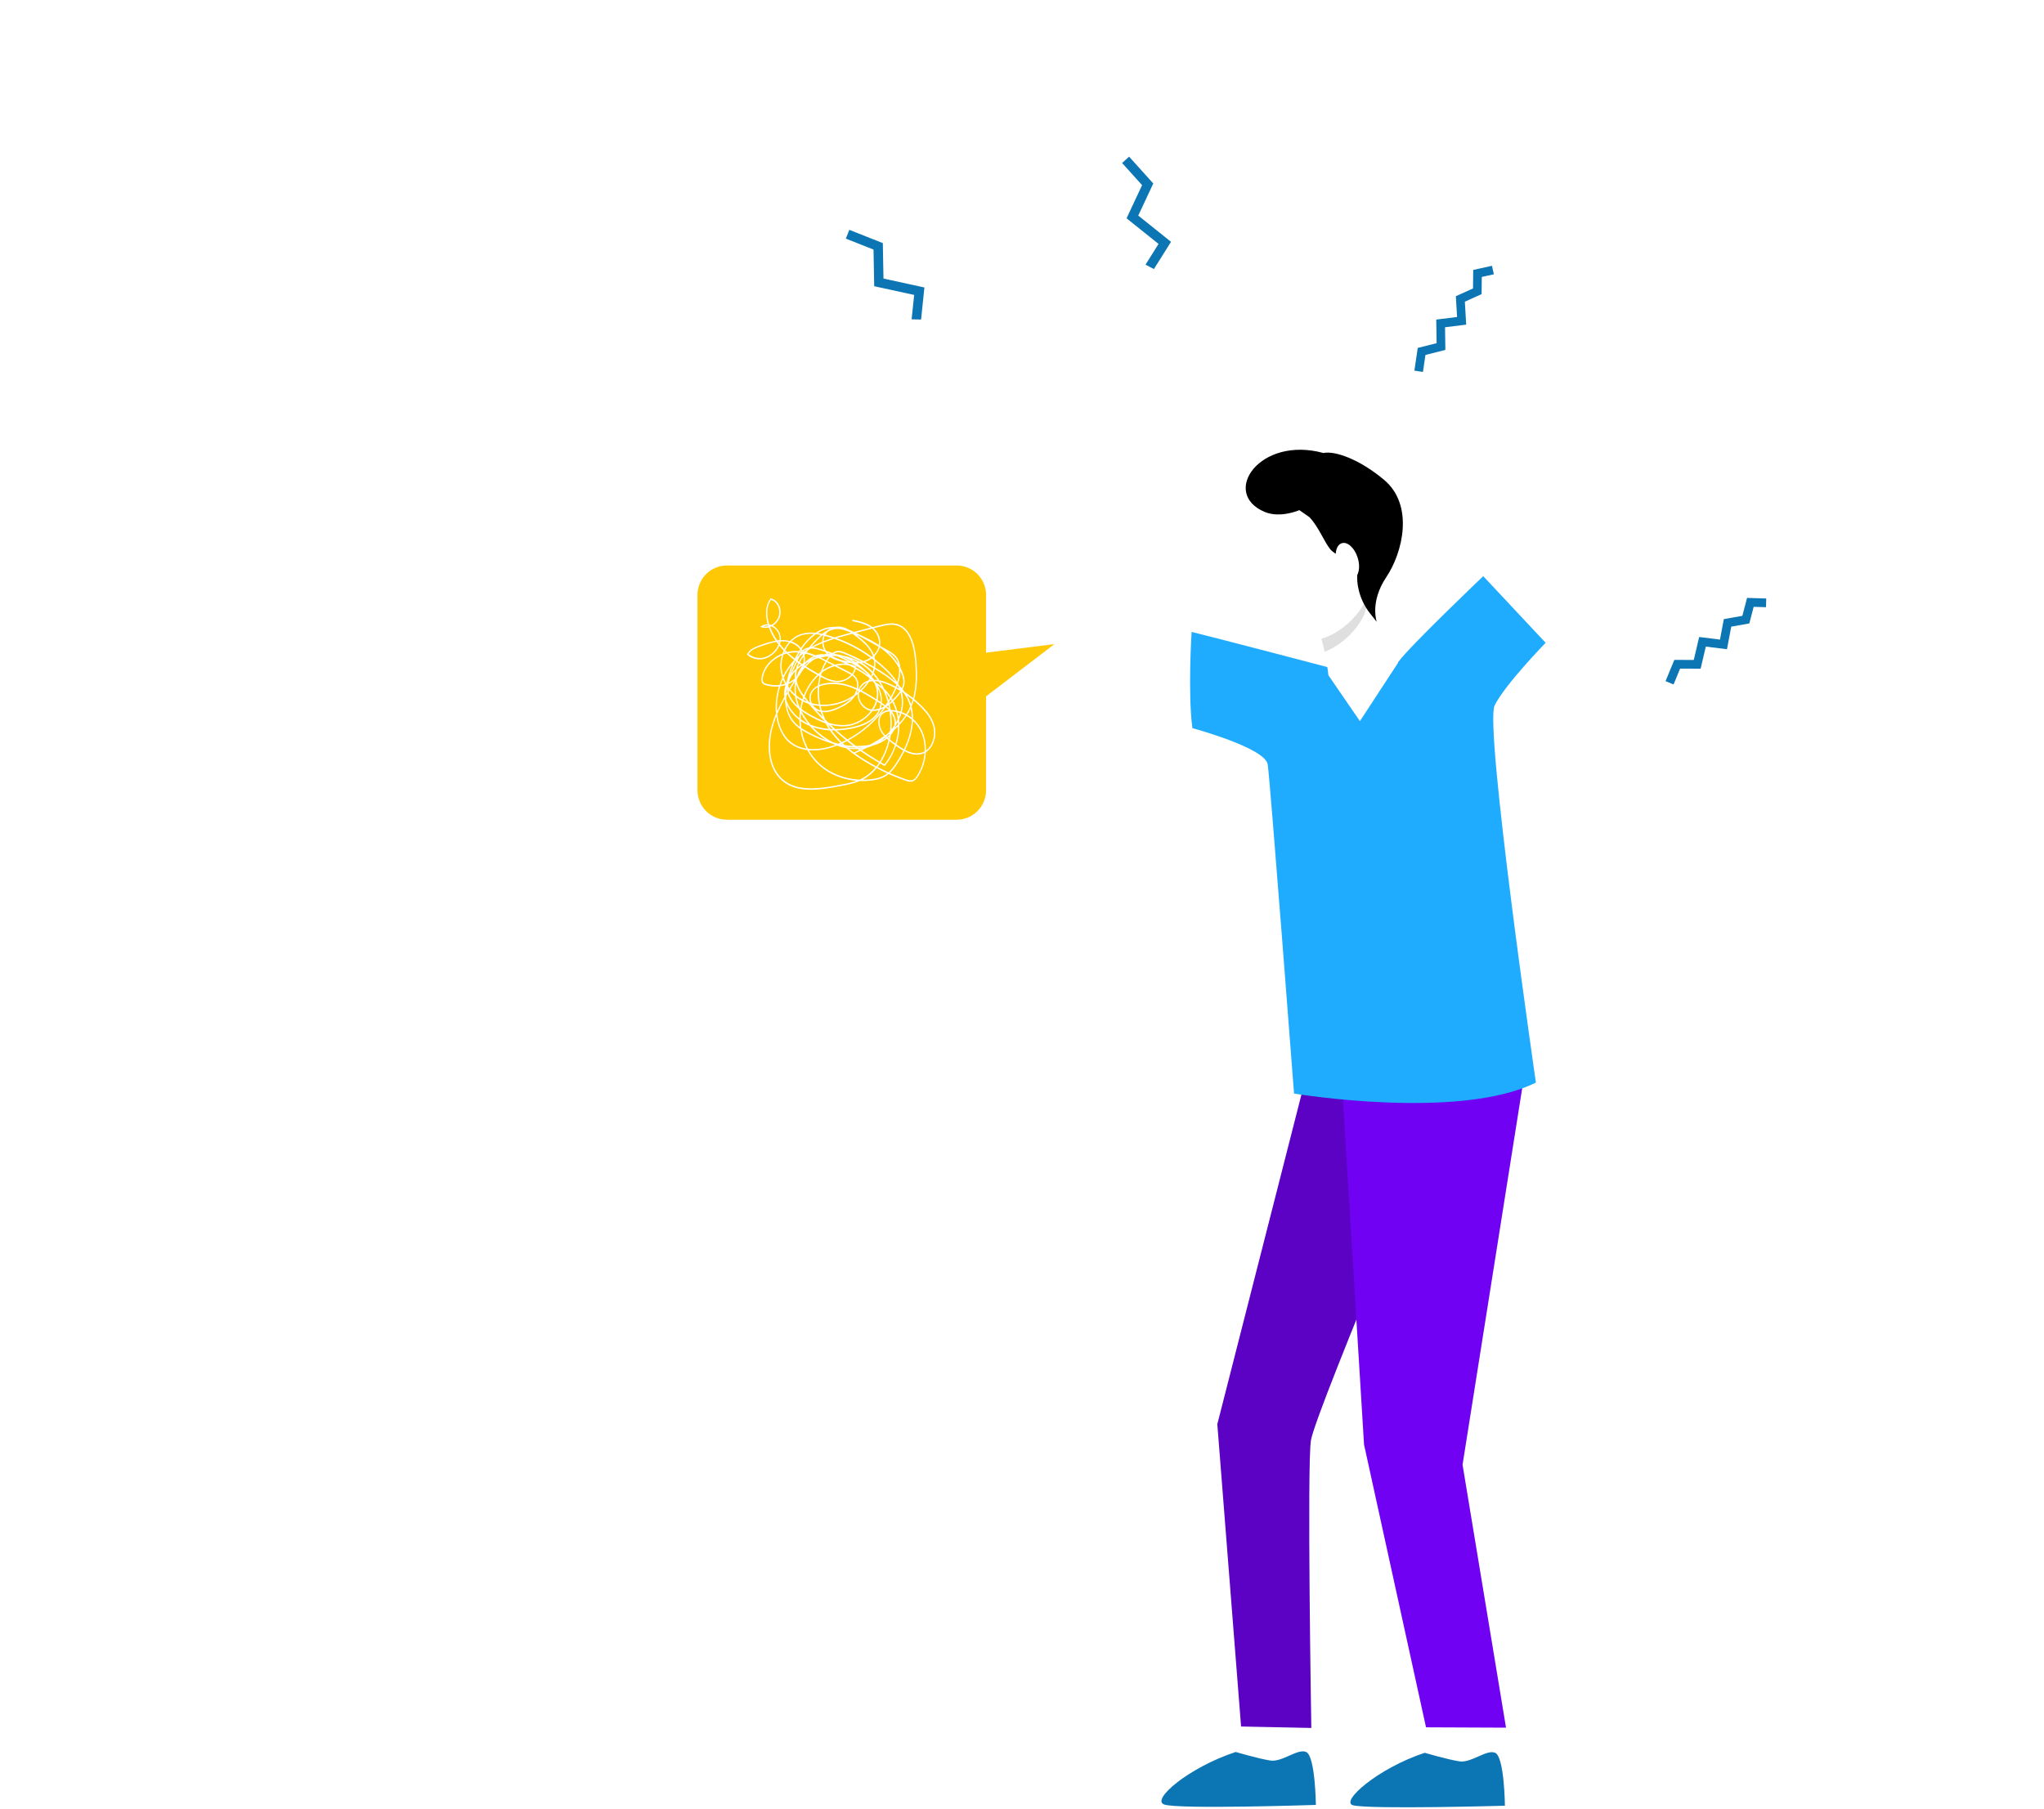 <?xml version="1.0" encoding="UTF-8"?> <svg xmlns="http://www.w3.org/2000/svg" width="287" height="254" viewBox="0 0 287 254" fill="none"> <g clip-path="url(#clip0_1708_2866)" filter="url(#filter0_ddddd_1708_2866)"> <path d="M171.344 60.418H139.039C137.948 60.421 136.903 60.86 136.133 61.639C135.363 62.417 134.932 63.471 134.934 64.569V91.968C134.933 92.512 135.038 93.051 135.244 93.554C135.451 94.057 135.753 94.514 136.135 94.9C136.517 95.285 136.97 95.591 137.469 95.8C137.968 96.01 138.504 96.118 139.044 96.119H171.35C172.441 96.116 173.487 95.677 174.257 94.898C175.027 94.12 175.458 93.066 175.456 91.968V64.569C175.457 64.025 175.351 63.486 175.145 62.982C174.939 62.479 174.636 62.022 174.255 61.636C173.873 61.251 173.419 60.945 172.92 60.736C172.42 60.527 171.885 60.419 171.344 60.418Z" fill="#FFC804"></path> <path d="M173.134 72.949L185.056 71.456L173.134 80.562V72.949Z" fill="#FFC804"></path> <path d="M144.771 68.559C144.78 68.595 144.792 68.629 144.802 68.665C144.489 68.655 144.181 68.741 143.918 68.912L143.742 69.024L143.921 69.09C144.253 69.208 144.613 69.216 144.95 69.113C145.189 69.772 145.509 70.398 145.902 70.977C145.113 71.142 144.339 71.372 143.587 71.664C142.948 71.893 142.241 72.192 141.915 72.854L141.88 72.928L141.935 72.976C142.423 73.39 143.043 73.615 143.681 73.609C144.828 73.609 145.965 72.757 146.425 71.68C146.617 71.915 146.823 72.14 147.035 72.358C146.974 72.5 146.918 72.634 146.867 72.776C145.456 73.344 144.187 74.545 143.926 76.183C143.873 76.416 143.896 76.66 143.992 76.879C144.115 77.093 144.342 77.18 144.569 77.242C145.154 77.407 145.764 77.463 146.369 77.409C145.972 78.645 145.832 79.95 145.957 81.242C145.645 81.972 145.394 82.726 145.206 83.497C144.696 85.649 144.769 88.579 146.506 90.351C148.571 92.46 151.801 92.033 155.21 91.363L155.289 91.347C156.1 91.188 156.936 91.025 157.728 90.686C158.24 90.707 158.753 90.689 159.263 90.632C159.913 90.559 160.867 90.395 161.65 89.806L161.775 89.705C162.561 90.055 163.362 90.371 164.173 90.649C164.518 90.767 164.879 90.869 165.238 90.71C165.539 90.568 165.751 90.284 165.918 90.023C166.559 89.005 166.933 87.84 167.003 86.637L167.071 86.591C168.15 85.858 168.492 84.32 168.27 83.184C168.02 81.907 167.206 80.941 166.524 80.243C166.154 79.865 165.765 79.506 165.36 79.167C165.817 77.526 165.8 75.795 165.701 74.147C165.576 72.077 165.058 69.565 163.358 68.781C163.186 68.701 163.007 68.641 162.822 68.602C162.036 68.43 161.202 68.64 160.466 68.825L159.505 69.071C159.483 69.052 159.462 69.034 159.439 69.018C159.224 68.858 158.992 68.722 158.748 68.612C158.09 68.308 157.362 68.162 156.699 68.027L156.65 68.223C157.513 68.398 158.484 68.596 159.251 69.135C158.474 69.333 157.7 69.535 156.925 69.739C156.689 69.631 156.454 69.533 156.22 69.445C155.895 69.252 155.541 69.114 155.172 69.035C154.876 68.98 154.574 68.98 154.279 69.035C153.883 69.023 153.488 69.062 153.102 69.153C152.538 69.293 152.004 69.533 151.525 69.863C150.574 69.766 149.527 69.863 148.598 70.463C148.352 70.625 148.126 70.816 147.925 71.031C147.684 70.96 147.436 70.916 147.186 70.899C147.001 70.888 146.816 70.888 146.631 70.899C146.631 70.899 146.631 70.899 146.631 70.891C146.66 70.513 146.588 70.134 146.421 69.794C146.254 69.454 145.999 69.166 145.683 68.96C145.63 68.926 145.577 68.894 145.524 68.868C145.979 68.584 146.323 68.151 146.499 67.642C146.673 67.106 146.635 66.522 146.393 66.013C146.29 65.776 146.135 65.566 145.939 65.398C145.744 65.23 145.513 65.109 145.264 65.043L145.209 65.03L145.17 65.081C144.254 66.272 144.586 67.908 144.771 68.559ZM154.332 69.352C155.09 69.275 155.83 69.57 156.436 69.82L156.492 69.857L155.963 69.999C155.359 70.161 154.761 70.328 154.174 70.511C153.815 70.388 153.453 70.272 153.087 70.171L152.907 70.121C153.015 69.95 153.15 69.797 153.307 69.67C153.626 69.5 153.974 69.392 154.332 69.352ZM157.295 70.456C158.243 71.206 159.177 72.018 159.562 73.111C159.512 73.155 159.463 73.197 159.412 73.239C157.901 72.135 156.241 71.253 154.483 70.618C154.981 70.468 155.485 70.327 155.994 70.192L156.699 70.003C156.904 70.151 157.101 70.306 157.291 70.456H157.295ZM159.71 73.714C159.726 73.815 159.735 73.916 159.74 74.018C159.749 74.227 159.739 74.436 159.708 74.643C159.306 74.405 158.898 74.177 158.485 73.958C158.815 73.849 159.125 73.688 159.405 73.483C159.508 73.559 159.605 73.636 159.706 73.714H159.71ZM159.569 73.354L159.622 73.308C159.632 73.344 159.642 73.379 159.651 73.416L159.569 73.354ZM163.237 74.846C163.264 75.5 163.177 76.154 162.978 76.778C162.532 76.088 162 75.458 161.396 74.904C160.911 74.441 160.402 74.003 159.874 73.592C159.849 73.448 159.815 73.306 159.772 73.166C160.124 72.821 160.381 72.389 160.518 71.914L160.568 71.942C161.655 72.703 162.602 73.639 163.241 74.846H163.237ZM161.671 72.561C162.074 72.767 162.433 73.051 162.727 73.396C162.937 73.669 163.085 73.984 163.16 74.32C162.751 73.666 162.251 73.073 161.675 72.561H161.671ZM157.705 90.483C155.362 90.38 153.191 89.452 151.69 87.865C151.265 87.412 150.894 86.91 150.585 86.37C151.752 86.472 153.078 86.265 154.462 85.737L154.526 85.711C154.949 85.878 155.387 86.005 155.833 86.09C156.153 86.363 156.495 86.63 156.856 86.895C157.299 87.219 157.773 87.538 158.282 87.854C158.816 88.185 159.359 88.498 159.913 88.792C159.386 89.436 158.734 89.965 157.996 90.345C157.907 90.395 157.815 90.439 157.71 90.483H157.705ZM147.176 79.148C147.19 79.208 147.21 79.266 147.227 79.326C147.294 80.493 147.616 81.505 148.196 82.276C148.52 82.697 148.909 83.063 149.348 83.361C149.494 84.324 149.793 85.258 150.233 86.126C149.272 86.002 148.376 85.567 147.682 84.887C147.081 84.276 146.619 83.406 146.346 82.371C146.249 82.003 146.18 81.628 146.139 81.249C146.45 80.532 146.797 79.83 147.18 79.148H147.176ZM148.91 73.977L149.069 74.095C148.938 74.362 148.832 74.64 148.752 74.927C148.537 75.128 148.341 75.349 148.166 75.587L148.91 73.977ZM154.152 70.719C155.964 71.346 157.675 72.237 159.23 73.365C158.98 73.541 158.705 73.68 158.415 73.777C158.353 73.796 158.289 73.811 158.226 73.828C157.379 73.389 156.522 72.989 155.647 72.63C155.292 72.488 154.942 72.358 154.568 72.409C154.322 72.45 154.089 72.55 153.891 72.702C153.583 72.586 153.274 72.472 152.962 72.367C152.761 72.029 152.643 71.646 152.621 71.252C153.126 71.057 153.637 70.881 154.156 70.719H154.152ZM152.625 71.047C152.634 70.789 152.694 70.536 152.803 70.303L153.023 70.362C153.3 70.439 153.575 70.522 153.848 70.612C153.442 70.746 153.029 70.889 152.63 71.047H152.625ZM161.547 84.498L161.476 84.428C161.561 84.349 161.643 84.268 161.724 84.184L161.918 84.042C161.918 84.082 161.905 84.121 161.898 84.161C161.789 84.28 161.673 84.393 161.551 84.498H161.547ZM161.847 84.465C161.832 84.55 161.812 84.637 161.795 84.722L161.678 84.621C161.741 84.57 161.796 84.517 161.851 84.465H161.847ZM157.615 86.336L156.891 86.672C156.66 86.502 156.44 86.33 156.227 86.156C156.627 86.209 157.03 86.225 157.433 86.204L157.615 86.336ZM148.671 75.263C148.643 75.411 148.623 75.561 148.613 75.712C148.601 75.895 148.604 76.079 148.62 76.262C148.51 76.365 148.392 76.46 148.268 76.546C148.104 76.655 147.932 76.75 147.753 76.83C147.924 76.235 148.243 75.694 148.68 75.257L148.671 75.263ZM149.213 74.205C149.289 74.259 149.367 74.31 149.444 74.363C149.303 74.461 149.162 74.573 149.007 74.698C149.069 74.528 149.14 74.362 149.221 74.2L149.213 74.205ZM153.204 73.192C153.255 73.204 153.304 73.219 153.353 73.234C153.252 73.362 153.158 73.494 153.071 73.632L153.015 73.721C152.763 73.594 152.505 73.469 152.242 73.348C152.561 73.274 152.886 73.22 153.212 73.186L153.204 73.192ZM153.163 72.655L153.568 72.797C153.482 72.797 153.396 72.797 153.31 72.808L153.277 72.777C153.246 72.736 153.208 72.693 153.171 72.649L153.163 72.655ZM160.355 82.009C160.262 82.731 160.453 83.461 160.886 84.045C160.972 84.16 161.063 84.268 161.157 84.371C160.495 84.821 159.807 85.232 159.098 85.602C158.463 85.717 157.818 85.769 157.173 85.758C156.825 85.502 156.48 85.239 156.139 84.969C158.206 83.842 159.99 82.257 161.359 80.334C161.51 80.454 161.655 80.582 161.792 80.717C161.48 80.735 161.179 80.843 160.924 81.027C160.616 81.268 160.412 81.62 160.355 82.009ZM157.447 85.957C157.729 85.957 158.002 85.936 158.275 85.91C158.022 85.956 157.767 85.987 157.511 86.002L157.447 85.957ZM155.19 85.229C154.667 84.72 154.191 84.164 153.769 83.568C153.91 83.568 154.043 83.576 154.179 83.576C154.702 84.049 155.237 84.505 155.781 84.943C155.585 85.045 155.388 85.14 155.189 85.229H155.19ZM155.241 85.555L155.021 85.511L155.141 85.459L155.241 85.555ZM147.672 77.408C147.677 77.296 147.689 77.185 147.709 77.074C147.708 77.07 147.708 77.065 147.709 77.06C147.937 76.962 148.155 76.841 148.361 76.701C148.409 76.667 148.454 76.629 148.502 76.593L148.437 76.695C148.238 77.015 148.041 77.335 147.846 77.654C147.785 77.573 147.726 77.487 147.671 77.408H147.672ZM147.737 77.834C147.723 77.859 147.708 77.884 147.692 77.909C147.686 77.856 147.68 77.804 147.675 77.752L147.737 77.834ZM149.337 75.332C149.408 75.199 149.478 75.069 149.567 74.942C149.533 75.02 149.495 75.098 149.455 75.176C149.415 75.23 149.375 75.28 149.336 75.334L149.337 75.332ZM152.26 75.332C152.139 75.426 152.022 75.526 151.906 75.629C151.332 75.303 150.748 74.958 150.174 74.59C150.479 74.251 150.825 73.952 151.205 73.7C151.27 73.657 151.335 73.618 151.401 73.579C151.574 73.52 151.751 73.469 151.927 73.42C152.263 73.562 152.591 73.728 152.915 73.89C152.646 74.347 152.426 74.83 152.259 75.332H152.26ZM157.219 74.64V74.573L157.165 74.547C156.883 74.416 156.586 74.321 156.28 74.263C156.139 74.19 155.998 74.122 155.847 74.043C156.076 74.082 156.307 74.115 156.543 74.137C156.728 74.237 156.911 74.337 157.093 74.442C157.58 74.715 158.041 75.03 158.473 75.384C158.634 75.541 158.79 75.702 158.942 75.862C158.541 75.555 158.119 75.275 157.681 75.023C157.522 74.929 157.358 74.841 157.196 74.752C157.207 74.712 157.213 74.677 157.217 74.64H157.219ZM157.109 73.963C156.903 73.821 156.685 73.687 156.471 73.564C156.789 73.673 157.098 73.805 157.398 73.958C157.299 73.963 157.203 73.964 157.11 73.963H157.109ZM157.109 74.207L157.027 74.161H157.044L157.109 74.207ZM156.721 73.946L156.618 73.937C156.159 73.693 155.692 73.463 155.221 73.249L155.303 73.263C155.503 73.328 155.699 73.405 155.891 73.493C156.176 73.624 156.451 73.775 156.715 73.946H156.721ZM156.038 73.865L155.729 73.812C155.51 73.774 155.29 73.73 155.071 73.67C154.758 73.528 154.441 73.4 154.123 73.274C154.011 73.23 153.898 73.188 153.782 73.146C154.032 73.139 154.281 73.146 154.528 73.162C155.037 73.38 155.538 73.615 156.032 73.865H156.038ZM157 74.858C156.934 75.132 156.812 75.387 156.64 75.609C156.458 75.492 156.271 75.395 156.1 75.305L154.5 74.478C155.069 74.352 155.656 74.343 156.228 74.45C156.482 74.582 156.74 74.718 156.994 74.858H157ZM157.434 77.932L157.504 77.965C157.48 78.047 157.462 78.131 157.45 78.216L157.272 78.358C157.335 78.22 157.387 78.078 157.429 77.932H157.434ZM157.732 77.848C157.783 77.721 157.849 77.6 157.928 77.487C158.136 77.191 158.424 76.962 158.759 76.827C158.618 77.022 158.477 77.192 158.358 77.331C158.188 77.53 158.007 77.719 157.817 77.899L157.732 77.848ZM161.765 79.368C161.657 78.994 161.529 78.625 161.382 78.264C161.595 78.506 161.79 78.764 161.966 79.036C161.906 79.148 161.836 79.258 161.765 79.368ZM161.624 79.586C161.524 79.745 161.42 79.902 161.312 80.058C161.152 79.936 160.985 79.819 160.816 79.705C160.888 78.84 160.679 77.974 160.219 77.239C160.493 77.424 160.751 77.632 160.991 77.861C161.255 78.416 161.471 78.993 161.635 79.586H161.624ZM152.889 82.094L152.878 82.03C152.721 81.698 152.584 81.356 152.469 81.007C153.146 81.081 153.937 80.89 154.912 80.425C155.579 80.107 156.419 79.641 156.987 78.849C157.011 78.815 157.031 78.781 157.054 78.747C157.179 78.659 157.305 78.568 157.426 78.471C157.418 78.751 157.462 79.029 157.556 79.292C157.845 80.118 158.533 80.721 159.288 80.829C159.183 80.968 159.071 81.101 158.952 81.228C158.215 82.024 157.242 82.559 156.177 82.753C155.218 82.89 154.24 82.801 153.321 82.493C153.176 82.361 153.037 82.229 152.9 82.094H152.889ZM150.914 79.556C150.775 79.159 150.797 78.724 150.976 78.344C151.163 77.98 151.459 77.685 151.823 77.502C151.768 78.316 151.819 79.134 151.976 79.935C151.643 79.901 151.313 79.842 150.989 79.757C150.963 79.692 150.942 79.624 150.924 79.556H150.914ZM152.022 80.138C152.067 80.345 152.117 80.551 152.177 80.755C152.117 80.74 152.061 80.723 152.005 80.704C151.644 80.571 151.337 80.321 151.131 79.995C151.428 80.063 151.729 80.111 152.031 80.138H152.022ZM152.216 80.152C153.744 80.231 155.26 79.849 156.57 79.055C156.051 79.623 155.385 79.985 154.837 80.246C153.85 80.719 153.051 80.899 152.386 80.797C152.33 80.584 152.275 80.368 152.226 80.152H152.216ZM151.934 80.895C152.035 80.929 152.137 80.956 152.242 80.977C152.321 81.224 152.409 81.468 152.508 81.708C152.194 81.386 151.886 81.059 151.581 80.726C151.696 80.796 151.818 80.852 151.945 80.895H151.934ZM157.814 78.126C158.563 78.513 159.292 78.94 159.996 79.404C159.87 79.848 159.669 80.267 159.404 80.643C158.67 80.584 157.993 80.007 157.711 79.207C157.609 78.92 157.572 78.615 157.602 78.312C157.683 78.253 157.755 78.197 157.825 78.126H157.814ZM160.637 79.819C160.608 80.054 160.553 80.285 160.472 80.508C160.201 80.598 159.919 80.646 159.634 80.65C159.866 80.3 160.046 79.917 160.168 79.515C160.322 79.617 160.479 79.713 160.637 79.819ZM160.223 79.303C160.358 78.746 160.358 78.165 160.223 77.608C160.546 78.218 160.697 78.906 160.659 79.596L160.223 79.303ZM156.182 82.952C157.288 82.75 158.301 82.194 159.068 81.366C159.222 81.202 159.365 81.029 159.498 80.848C159.796 80.856 160.092 80.819 160.379 80.737C160.379 80.74 160.379 80.744 160.379 80.747C159.868 81.836 158.734 82.607 157.007 83.035C156.109 83.258 155.189 83.373 154.265 83.377C154.052 83.184 153.841 82.991 153.63 82.794C154.46 83.023 155.327 83.076 156.179 82.952H156.182ZM157.028 83.236C158.816 82.791 159.991 81.982 160.537 80.831C160.561 80.778 160.583 80.724 160.604 80.672C160.749 80.621 160.89 80.561 161.027 80.493C159.683 82.298 157.96 83.783 155.981 84.843C155.471 84.434 154.97 84.011 154.48 83.573C155.338 83.551 156.19 83.436 157.022 83.23L157.028 83.236ZM160.689 80.436C160.74 80.273 160.778 80.108 160.805 79.939C160.929 80.024 161.056 80.109 161.176 80.2C161.017 80.288 160.852 80.365 160.683 80.43L160.689 80.436ZM160.136 78.339C160.147 78.629 160.12 78.918 160.057 79.201C159.368 78.757 158.68 78.339 157.985 77.983C158.156 77.819 158.32 77.647 158.478 77.465C158.679 77.235 158.865 76.992 159.034 76.738C159.198 76.698 159.366 76.673 159.535 76.665C159.614 76.751 159.692 76.839 159.765 76.93C159.987 77.367 160.114 77.848 160.136 78.339ZM156.925 78.613C155.539 79.585 153.867 80.058 152.181 79.955C152.01 79.12 151.956 78.265 152.022 77.415C152.279 77.302 152.55 77.219 152.827 77.169C154.369 76.886 155.832 77.216 157.264 77.861C157.187 78.125 157.073 78.377 156.925 78.609V78.613ZM152.814 76.972C152.549 77.021 152.29 77.097 152.04 77.199C152.08 76.813 152.146 76.43 152.237 76.052C153.084 76.515 153.888 76.857 154.787 76.805C155.504 76.743 156.172 76.409 156.653 75.869C156.854 76.008 157.024 76.188 157.152 76.397C157.358 76.784 157.414 77.233 157.312 77.659C155.866 77.009 154.384 76.678 152.814 76.968V76.972ZM156.004 75.492C156.168 75.577 156.34 75.665 156.503 75.775C156.058 76.259 155.448 76.558 154.795 76.613C153.922 76.664 153.13 76.318 152.29 75.856C152.325 75.724 152.364 75.592 152.407 75.462L152.565 75.345C153.06 74.993 153.611 74.728 154.195 74.563L156.004 75.492ZM152.514 75.148C152.665 74.741 152.851 74.348 153.07 73.974L153.582 74.238L153.951 74.43C153.44 74.596 152.956 74.837 152.514 75.144V75.148ZM151.851 77.286C151.41 77.489 151.05 77.835 150.828 78.268C150.623 78.699 150.596 79.193 150.752 79.644C150.752 79.662 150.767 79.679 150.774 79.696C150.734 79.685 150.694 79.671 150.655 79.658C150.564 79.55 150.473 79.444 150.384 79.336C150.246 79.171 150.113 79.004 149.983 78.833C150.394 77.712 151.054 76.699 151.913 75.872L152.075 75.963C151.968 76.396 151.893 76.837 151.851 77.282V77.286ZM149.594 75.299C149.735 75.108 149.876 74.925 150.032 74.753C150.597 75.118 151.179 75.463 151.748 75.785C150.918 76.599 150.273 77.584 149.856 78.671C149.392 78.034 149.01 77.35 148.869 76.596C148.901 76.454 148.938 76.323 148.983 76.187C148.99 76.174 148.998 76.163 149.007 76.15C149.239 75.889 149.437 75.599 149.595 75.287L149.594 75.299ZM149.866 74.648L149.88 74.657C149.87 74.667 149.861 74.678 149.852 74.689C149.858 74.664 149.863 74.648 149.867 74.637L149.866 74.648ZM148.582 76.808L148.657 76.69C148.622 76.858 148.596 77.027 148.579 77.198C148.538 77.623 148.541 78.051 148.589 78.476C148.363 78.272 148.153 78.05 147.962 77.814C148.166 77.468 148.375 77.133 148.584 76.796L148.582 76.808ZM148.76 77.199C148.76 77.145 148.773 77.091 148.78 77.039C149.001 77.707 149.335 78.331 149.767 78.884C149.726 78.998 149.688 79.113 149.652 79.228C149.348 79.063 149.06 78.869 148.792 78.65C148.721 78.166 148.711 77.675 148.761 77.188L148.76 77.199ZM149.903 79.062C150.013 79.204 150.127 79.346 150.241 79.488L150.279 79.533C150.124 79.471 149.972 79.401 149.822 79.326C149.85 79.224 149.874 79.136 149.904 79.049L149.903 79.062ZM152.07 75.736L152.158 75.66C152.147 75.696 152.137 75.731 152.127 75.768L152.07 75.736ZM150.016 74.502L149.932 74.45C150.031 74.326 150.137 74.208 150.248 74.096C150.377 74.026 150.508 73.961 150.639 73.899C150.419 74.082 150.211 74.28 150.017 74.491L150.016 74.502ZM147.853 77.994C148.067 78.255 148.303 78.497 148.558 78.717L148.63 78.779C148.706 79.24 148.827 79.692 148.991 80.128C148.399 79.586 147.916 78.937 147.739 78.187L147.853 77.994ZM148.85 78.954C149.088 79.133 149.339 79.293 149.601 79.434C149.587 79.484 149.571 79.532 149.557 79.576C149.48 79.861 149.417 80.149 149.369 80.44L149.306 80.392C149.104 79.927 148.951 79.441 148.852 78.943L148.85 78.954ZM149.731 79.621C149.74 79.586 149.753 79.552 149.763 79.518C150.017 79.645 150.279 79.754 150.547 79.844C151.253 80.676 151.986 81.477 152.749 82.238L152.796 82.327C152.005 82.016 151.24 81.642 150.508 81.21C150.17 81.017 149.844 80.803 149.532 80.571C149.581 80.249 149.648 79.931 149.732 79.617L149.731 79.621ZM149.499 80.809V80.801C149.792 81.013 150.096 81.21 150.411 81.389C151.213 81.865 152.056 82.267 152.93 82.593C153.068 82.853 153.218 83.107 153.379 83.356C152.5 83.295 151.635 83.099 150.815 82.774C150.767 82.719 150.722 82.665 150.674 82.609C150.219 82.05 149.825 81.443 149.501 80.798L149.499 80.809ZM150.413 82.594C150.067 82.427 149.736 82.229 149.426 82.002C149.426 81.718 149.438 81.434 149.461 81.15C149.738 81.654 150.057 82.133 150.415 82.582L150.413 82.594ZM153.201 82.685C153.446 82.922 153.696 83.155 153.949 83.386C153.839 83.386 153.728 83.377 153.618 83.372C153.473 83.14 153.334 82.907 153.202 82.673L153.201 82.685ZM155.939 85.084C156.227 85.313 156.518 85.538 156.812 85.758C156.407 85.737 156.003 85.695 155.602 85.63C155.51 85.548 155.421 85.464 155.334 85.382C155.538 85.28 155.74 85.177 155.94 85.073L155.939 85.084ZM161.507 80.216C161.588 80.163 161.668 80.102 161.747 80.044C161.782 80.199 161.815 80.357 161.844 80.516C161.738 80.401 161.624 80.301 161.509 80.205L161.507 80.216ZM161.665 79.878L161.695 79.833V79.853L161.665 79.878ZM161.833 79.617C161.915 79.485 161.997 79.352 162.074 79.218C162.118 79.289 162.159 79.36 162.2 79.434C162.093 79.532 161.978 79.63 161.86 79.718C161.853 79.678 161.843 79.641 161.834 79.606L161.833 79.617ZM162.076 78.856C161.808 78.45 161.498 78.075 161.149 77.737C160.995 77.409 160.824 77.088 160.637 76.778C160.908 76.842 161.173 76.927 161.431 77.033C161.86 77.209 162.277 77.404 162.684 77.618C162.633 77.742 162.586 77.847 162.543 77.928C162.401 78.238 162.245 78.544 162.077 78.845L162.076 78.856ZM160.757 77.391C160.511 77.191 160.25 77.011 159.975 76.854L159.965 76.874C159.948 76.854 159.933 76.832 159.917 76.812C159.893 76.765 159.862 76.718 159.835 76.67C160.014 76.678 160.192 76.698 160.369 76.729C160.507 76.934 160.637 77.154 160.758 77.38L160.757 77.391ZM159.72 76.471C159.717 76.465 159.714 76.459 159.71 76.454L159.732 76.43C159.679 76.369 159.624 76.309 159.569 76.248C159.514 76.187 159.479 76.127 159.428 76.068C159.486 75.951 159.542 75.831 159.593 75.706C159.815 75.956 160.022 76.219 160.214 76.494C160.05 76.472 159.886 76.461 159.721 76.46L159.72 76.471ZM159.353 76.491C159.295 76.499 159.237 76.507 159.179 76.516C159.205 76.477 159.23 76.436 159.254 76.393C159.289 76.414 159.321 76.448 159.354 76.48L159.353 76.491ZM157.781 77.387C157.694 77.51 157.621 77.643 157.564 77.783L157.478 77.743C157.601 77.253 157.54 76.734 157.306 76.287C157.172 76.062 156.992 75.869 156.778 75.719C156.952 75.493 157.08 75.234 157.156 74.959C157.298 75.04 157.446 75.121 157.587 75.205C158.129 75.511 158.642 75.867 159.119 76.269C159.058 76.374 158.996 76.474 158.934 76.57C158.469 76.697 158.062 76.981 157.783 77.375L157.781 77.387ZM158.602 75.235C158.218 74.852 157.808 74.496 157.375 74.168C157.487 74.168 157.598 74.154 157.71 74.141C157.884 74.241 158.055 74.35 158.22 74.466C158.673 74.784 159.089 75.151 159.463 75.56C159.415 75.682 159.361 75.802 159.306 75.919C159.092 75.668 158.857 75.435 158.604 75.223L158.602 75.235ZM157.756 73.936C157.01 73.517 156.199 73.229 155.358 73.084C154.986 72.961 154.603 72.878 154.214 72.837L154.111 72.797C154.255 72.708 154.415 72.648 154.582 72.621C154.915 72.576 155.229 72.689 155.577 72.831C156.372 73.158 157.154 73.517 157.923 73.91C157.869 73.906 157.815 73.917 157.762 73.924L157.756 73.936ZM153.635 73.329C154.055 73.586 154.512 73.771 154.991 73.879C155.222 73.981 155.452 74.087 155.681 74.195C155.191 74.173 154.701 74.226 154.226 74.353L153.662 74.069L153.166 73.814L153.208 73.747C153.307 73.592 153.416 73.444 153.534 73.302L153.635 73.329ZM151.825 73.17H151.81L151.89 73.149L151.825 73.17ZM151.574 73.284C151.494 73.324 151.415 73.365 151.337 73.409C151.172 73.466 151.01 73.528 150.848 73.596C151.054 73.458 151.276 73.345 151.508 73.258L151.574 73.284ZM150.104 73.958C150.068 73.978 150.034 73.999 149.999 74.021C150.045 73.684 150.031 73.342 149.956 73.01L150.11 72.806C150.493 72.897 150.87 73.013 151.239 73.153C150.818 73.348 150.436 73.617 150.11 73.947L150.104 73.958ZM149.803 74.134C149.746 74.168 149.687 74.207 149.626 74.246L149.307 74.028C149.458 73.747 149.625 73.476 149.808 73.216C149.858 73.516 149.858 73.823 149.808 74.123L149.803 74.134ZM149.894 72.794L149.882 72.757H149.917L149.894 72.794ZM149.612 74.479L149.642 74.501C149.288 74.979 149.011 75.511 148.821 76.076L148.797 76.102C148.789 75.972 148.789 75.843 148.797 75.713C148.812 75.485 148.849 75.258 148.907 75.037C149.129 74.83 149.366 74.64 149.616 74.468L149.612 74.479ZM147.485 77.591C147.484 77.784 147.503 77.977 147.541 78.166L147.409 78.395C147.427 78.122 147.451 77.854 147.489 77.58L147.485 77.591ZM147.603 78.413C147.825 79.163 148.347 79.877 149.155 80.543C149.203 80.652 149.254 80.76 149.306 80.865C149.267 81.197 149.245 81.531 149.242 81.866C148.725 81.459 148.28 80.966 147.926 80.409C147.702 80.065 147.526 79.691 147.404 79.297C147.396 79.127 147.393 78.953 147.394 78.775C147.469 78.64 147.537 78.521 147.607 78.402L147.603 78.413ZM147.775 80.53C148.166 81.143 148.663 81.68 149.244 82.115C149.249 82.443 149.271 82.771 149.31 83.096C148.806 82.738 148.382 82.277 148.066 81.742C147.75 81.208 147.549 80.613 147.476 79.996C147.567 80.176 147.668 80.35 147.78 80.518L147.775 80.53ZM149.43 82.253C149.827 82.529 150.253 82.761 150.7 82.946C151.362 83.716 152.131 84.385 152.984 84.933C152.219 84.653 151.472 84.326 150.746 83.954C150.322 83.744 149.911 83.507 149.516 83.244C149.47 82.912 149.443 82.577 149.434 82.242L149.43 82.253ZM151.103 83.105C151.883 83.37 152.695 83.527 153.517 83.572C153.952 84.2 154.447 84.785 154.994 85.317C154.897 85.359 154.798 85.4 154.699 85.44C154.461 85.383 154.218 85.318 153.974 85.247C152.897 84.707 151.926 83.975 151.107 83.088L151.103 83.105ZM155.51 85.825L155.519 85.834L155.438 85.812L155.51 85.825ZM155.876 85.879C156.279 85.932 156.686 85.963 157.093 85.973L157.173 86.032C156.755 86.034 156.337 85.997 155.925 85.92L155.876 85.879ZM158 86.163C157.942 86.191 157.886 86.221 157.828 86.248L157.749 86.193C157.838 86.171 157.921 86.163 158.004 86.147L158 86.163ZM161.312 84.27C161.209 84.16 161.114 84.043 161.022 83.923C160.618 83.384 160.44 82.708 160.524 82.039C160.569 81.706 160.741 81.405 161.005 81.2C161.268 81.01 161.585 80.911 161.909 80.916C161.979 81.392 162.019 81.873 162.029 82.354C162.036 82.793 162.015 83.233 161.967 83.67C161.864 83.788 161.758 83.903 161.65 84.013C161.541 84.09 161.431 84.177 161.317 84.258L161.312 84.27ZM162.121 81.122C162.423 81.502 162.594 81.97 162.609 82.456C162.61 82.59 162.598 82.723 162.575 82.855C162.448 83.051 162.315 83.243 162.172 83.423C162.204 83.061 162.216 82.698 162.21 82.334C162.203 81.924 162.175 81.516 162.125 81.109L162.121 81.122ZM161.327 84.573L161.389 84.637C161.164 84.808 160.925 84.959 160.675 85.088C160.903 84.925 161.122 84.748 161.331 84.56L161.327 84.573ZM162.121 83.891L162.135 83.88C162.13 83.887 162.125 83.894 162.119 83.9L162.121 83.891ZM163.073 82.358C163.083 82.49 163.091 82.622 163.094 82.756C162.964 82.898 162.83 83.024 162.692 83.153C162.715 83.076 162.732 83 162.747 82.922C162.785 82.862 162.825 82.801 162.861 82.74C162.94 82.598 163.01 82.473 163.077 82.345L163.073 82.358ZM162.791 82.5C162.791 82.476 162.791 82.451 162.791 82.425C162.777 81.873 162.578 81.343 162.227 80.919C162.434 80.931 162.64 80.958 162.843 80.998C162.934 81.334 163.001 81.676 163.043 82.022C162.966 82.172 162.883 82.337 162.792 82.495L162.791 82.5ZM162.188 80.712H162.073C162.03 80.443 161.98 80.178 161.918 79.915C162.046 79.816 162.172 79.708 162.297 79.593C162.495 79.972 162.658 80.369 162.784 80.778C162.587 80.744 162.388 80.722 162.188 80.712ZM162.351 79.285C162.3 79.192 162.246 79.103 162.191 79.014C162.379 78.683 162.551 78.345 162.71 78.001C162.757 77.902 162.802 77.801 162.843 77.702C163.019 77.797 163.193 77.896 163.365 77.999L163.382 78.052C163.29 78.195 163.194 78.321 163.1 78.443C162.867 78.74 162.615 79.022 162.345 79.285H162.351ZM162.915 77.513C162.946 77.436 162.976 77.36 163.002 77.283C163.035 77.314 163.065 77.347 163.096 77.38C163.148 77.485 163.199 77.591 163.245 77.702C163.135 77.638 163.026 77.574 162.915 77.513ZM160.786 75.55C161.525 76.016 162.219 76.549 162.86 77.144C162.825 77.245 162.789 77.34 162.756 77.428C162.349 77.215 161.933 77.02 161.506 76.844C161.175 76.71 160.833 76.607 160.483 76.538C160.24 76.168 159.971 75.816 159.677 75.486C159.739 75.312 159.791 75.135 159.831 74.955C160.153 75.148 160.472 75.345 160.786 75.55ZM159.872 74.743C159.914 74.494 159.929 74.241 159.917 73.988C159.917 73.95 159.917 73.912 159.91 73.873C160.38 74.245 160.833 74.639 161.269 75.054C161.828 75.569 162.326 76.147 162.753 76.778C162.169 76.264 161.547 75.796 160.892 75.378C160.555 75.158 160.213 74.948 159.872 74.743ZM159.541 75.338C159.175 74.945 158.769 74.592 158.33 74.283C158.23 74.214 158.127 74.141 158.023 74.08L158.202 74.039C158.697 74.298 159.186 74.57 159.666 74.856C159.635 75.019 159.593 75.18 159.541 75.338ZM152.702 72.279C152.498 72.214 152.294 72.151 152.089 72.091C151.799 72.002 151.502 71.939 151.201 71.904C151.604 71.691 152.019 71.498 152.445 71.323C152.469 71.656 152.556 71.98 152.702 72.279ZM152.027 72.279C152.302 72.359 152.575 72.445 152.847 72.536C152.912 72.639 152.985 72.736 153.065 72.827C152.946 72.843 152.827 72.861 152.71 72.885C152.627 72.877 152.544 72.872 152.46 72.871C152.141 72.87 151.823 72.922 151.521 73.027C151.108 72.861 150.683 72.723 150.251 72.615C150.336 72.507 150.423 72.4 150.511 72.293C150.628 72.221 150.749 72.151 150.869 72.086C151.264 72.094 151.656 72.161 152.031 72.283L152.027 72.279ZM149.834 72.526L149.795 72.519L149.786 72.498C149.815 72.468 149.847 72.44 149.88 72.414C150.029 72.296 150.2 72.208 150.382 72.155C150.198 72.278 150.013 72.4 149.834 72.53V72.526ZM149.609 72.692L149.597 72.702L149.605 72.692H149.609ZM148.855 73.686C148.838 73.673 148.819 73.662 148.802 73.647L148.931 73.524C148.922 73.541 148.912 73.561 148.905 73.578L148.855 73.686ZM149.069 73.654C149.138 73.513 149.21 73.354 149.289 73.202C149.43 73.078 149.571 72.959 149.725 72.845C149.739 72.888 149.753 72.93 149.764 72.975C149.546 73.275 149.347 73.589 149.171 73.916L149.005 73.794L149.069 73.654ZM149.567 83.507C149.922 83.733 150.289 83.941 150.666 84.129C151.704 84.668 152.791 85.108 153.91 85.445C154.028 85.501 154.146 85.555 154.266 85.608C152.903 86.106 151.604 86.288 150.47 86.16C150.029 85.329 149.723 84.432 149.563 83.504L149.567 83.507ZM158.397 87.682C157.926 87.392 157.487 87.099 157.079 86.803C157.322 86.691 157.563 86.579 157.804 86.462C158.65 87.056 159.523 87.612 160.421 88.132C160.307 88.306 160.182 88.472 160.054 88.636C159.489 88.335 158.935 88.016 158.392 87.679L158.397 87.682ZM158.014 86.363C158.254 86.247 158.492 86.128 158.729 86.007C159.029 85.927 159.321 85.823 159.603 85.694C160.302 85.516 160.958 85.195 161.53 84.753L161.755 84.951C161.515 86.015 161.101 87.033 160.531 87.962C159.668 87.46 158.827 86.926 158.01 86.36L158.014 86.363ZM161.908 85.077C162.152 85.275 162.403 85.462 162.654 85.645C162.332 86.625 161.838 87.538 161.194 88.342C161.023 88.248 160.855 88.15 160.686 88.058C161.249 87.136 161.661 86.128 161.906 85.074L161.908 85.077ZM161.959 84.86C162.004 84.651 162.045 84.442 162.078 84.236C162.268 84.022 162.428 83.784 162.554 83.527C162.742 83.359 162.925 83.186 163.104 83.007C163.094 83.834 162.964 84.655 162.719 85.445C162.458 85.253 162.201 85.061 161.954 84.857L161.959 84.86ZM163.279 82.557C163.27 82.392 163.258 82.231 163.241 82.069C163.241 82.057 163.241 82.044 163.241 82.033C163.366 81.762 163.473 81.483 163.561 81.197C163.76 81.27 163.954 81.357 164.141 81.457C163.88 81.844 163.591 82.211 163.275 82.554L163.279 82.557ZM163.186 81.705C163.151 81.482 163.108 81.262 163.045 81.045C163.158 81.073 163.269 81.108 163.379 81.143C163.321 81.331 163.253 81.517 163.176 81.698L163.186 81.705ZM162.991 80.824C162.854 80.351 162.67 79.894 162.441 79.459C162.725 79.182 162.989 78.885 163.232 78.571C163.304 78.477 163.373 78.376 163.448 78.274C163.472 78.353 163.493 78.434 163.513 78.515C163.689 79.32 163.664 80.157 163.441 80.95C163.289 80.895 163.139 80.851 162.987 80.817L162.991 80.824ZM163.498 77.82C163.498 77.828 163.51 77.834 163.516 77.841V77.852L163.498 77.82ZM163.248 77.252C163.203 77.164 163.156 77.076 163.107 76.991C163.299 76.423 163.408 75.83 163.431 75.23C163.493 75.366 163.551 75.503 163.605 75.643C163.737 75.99 163.902 76.512 163.818 77.039C163.78 77.252 163.712 77.459 163.615 77.652C163.493 77.507 163.369 77.375 163.244 77.246L163.248 77.252ZM152.637 70.264C152.514 70.536 152.449 70.831 152.446 71.129C151.908 71.344 151.383 71.592 150.876 71.873C151.36 71.278 151.896 70.727 152.477 70.228L152.637 70.264ZM152.682 70.069C152.717 70.042 152.754 70.017 152.789 69.992C152.769 70.022 152.749 70.049 152.731 70.08L152.682 70.069ZM150.725 71.772L150.604 71.914C150.306 71.954 150.024 72.074 149.787 72.26C149.757 72.283 149.731 72.31 149.702 72.336C149.664 72.269 149.623 72.205 149.581 72.143C150.105 71.332 150.774 70.627 151.556 70.064C151.796 70.09 152.03 70.128 152.261 70.174C151.707 70.664 151.192 71.197 150.721 71.768L150.725 71.772ZM149.56 72.482C149.501 72.473 149.44 72.465 149.379 72.459C149.409 72.411 149.44 72.364 149.47 72.317C149.492 72.377 149.526 72.424 149.556 72.478L149.56 72.482ZM149.405 72.674C149.312 72.804 149.227 72.94 149.152 73.081C149.065 73.158 148.976 73.234 148.89 73.315C149.001 73.101 149.124 72.879 149.258 72.655L149.405 72.674ZM148.773 73.875L147.891 75.78C147.998 75.425 148.121 75.07 148.262 74.702C148.357 74.46 148.482 74.159 148.639 73.823L148.665 73.795L148.773 73.875ZM147.459 76.756C147.435 76.817 147.411 76.877 147.389 76.939C147.256 76.694 147.142 76.438 147.049 76.174C147.37 75.496 147.772 74.858 148.244 74.275C148.189 74.407 148.139 74.529 148.103 74.64C147.83 75.325 147.614 76.032 147.455 76.752L147.459 76.756ZM148.512 73.677L148.495 73.713C147.883 74.373 147.368 75.118 146.967 75.926C146.843 75.526 146.771 75.111 146.751 74.692C146.726 74.096 146.81 73.501 146.998 72.935C147.152 72.877 147.306 72.823 147.459 72.78C147.799 73.097 148.145 73.392 148.505 73.673L148.512 73.677ZM147.696 72.729C147.909 72.681 148.125 72.65 148.342 72.637C148.582 72.622 148.822 72.622 149.062 72.637C148.888 72.93 148.736 73.219 148.602 73.488C148.286 73.246 147.983 72.992 147.692 72.725L147.696 72.729ZM149.178 72.445C148.902 72.423 148.625 72.42 148.349 72.436C148.071 72.455 147.795 72.499 147.524 72.567C147.434 72.482 147.346 72.395 147.259 72.307C147.443 71.922 147.681 71.565 147.964 71.247C148.506 71.411 148.988 71.731 149.35 72.168C149.288 72.258 149.23 72.35 149.173 72.442L149.178 72.445ZM147.173 72.498C147.215 72.541 147.256 72.586 147.299 72.628C147.229 72.649 147.157 72.674 147.09 72.698C147.112 72.627 147.139 72.561 147.169 72.495L147.173 72.498ZM144.634 77.04C144.443 77.013 144.27 76.911 144.153 76.756C144.078 76.577 144.063 76.378 144.109 76.189C144.343 74.716 145.5 73.586 146.789 73.021C146.622 73.573 146.548 74.149 146.572 74.725C146.598 75.219 146.693 75.707 146.854 76.174C146.699 76.508 146.561 76.85 146.442 77.198C145.834 77.262 145.218 77.209 144.629 77.042L144.634 77.04ZM146.937 76.409C147.018 76.623 147.113 76.831 147.22 77.033C147.027 77.095 146.83 77.142 146.63 77.175C146.722 76.92 146.822 76.66 146.933 76.41L146.937 76.409ZM146.566 77.38C146.813 77.345 147.056 77.29 147.293 77.215C147.184 77.542 147.118 77.882 147.097 78.226C147.087 78.444 147.099 78.662 147.132 78.877C146.761 79.537 146.418 80.203 146.115 80.883C146.042 79.698 146.193 78.509 146.562 77.381L146.566 77.38ZM155.277 91.15L155.2 91.164C152.52 91.689 149.965 92.064 148.018 91.164C147.504 90.928 147.036 90.6 146.64 90.195C144.957 88.475 144.889 85.622 145.387 83.522C145.547 82.865 145.754 82.22 146.006 81.593C146.049 81.88 146.106 82.164 146.178 82.445C146.461 83.511 146.937 84.41 147.561 85.041C148.275 85.767 149.237 86.205 150.357 86.347C150.687 86.954 151.093 87.515 151.566 88.017C153.003 89.54 155.052 90.467 157.276 90.656C156.622 90.868 155.954 91.033 155.276 91.148L155.277 91.15ZM161.561 89.642C160.817 90.202 159.895 90.361 159.266 90.432C158.891 90.473 158.514 90.494 158.137 90.494C158.891 90.095 159.557 89.546 160.095 88.88C160.589 89.14 161.089 89.386 161.596 89.618L161.561 89.642ZM161.767 89.475C161.243 89.238 160.726 88.986 160.215 88.719C160.339 88.558 160.458 88.39 160.572 88.22C160.765 88.331 160.96 88.444 161.156 88.552L161.218 88.586L161.267 88.525C161.94 87.701 162.459 86.76 162.799 85.75C163.131 85.993 163.478 86.216 163.838 86.415C163.539 87.018 163.203 87.601 162.83 88.16C162.532 88.642 162.175 89.083 161.765 89.473L161.767 89.475ZM165.777 89.918C165.626 90.155 165.439 90.412 165.189 90.524C164.891 90.657 164.561 90.564 164.248 90.456C163.469 90.189 162.702 89.889 161.947 89.556C162.34 89.169 162.687 88.737 162.98 88.268C163.358 87.701 163.699 87.11 164.001 86.499C164.89 86.956 165.897 87.209 166.823 86.741C166.738 87.87 166.377 88.961 165.773 89.916L165.777 89.918ZM165.2 82.222C165.735 82.728 166.153 83.345 166.428 84.031C166.736 84.823 166.874 85.672 166.831 86.522C165.952 87.017 164.963 86.766 164.09 86.317C164.759 84.899 165.137 83.504 165.196 82.221L165.2 82.222ZM166.397 80.399C167.062 81.081 167.857 82.02 168.089 83.248C168.295 84.302 167.989 85.717 167.009 86.404C167.037 85.561 166.893 84.722 166.586 83.937C166.281 83.178 165.806 82.501 165.198 81.958C165.209 81.369 165.14 80.781 164.993 80.21C164.993 80.196 165.006 80.182 165.011 80.168C165.119 79.911 165.213 79.648 165.293 79.381C165.675 79.7 166.042 80.039 166.392 80.398L166.397 80.399ZM165.027 81.805C164.829 81.647 164.619 81.505 164.4 81.379C164.577 81.095 164.737 80.8 164.879 80.497C164.971 80.926 165.02 81.364 165.023 81.803L165.027 81.805ZM164.292 81.542C164.552 81.693 164.797 81.868 165.025 82.064C164.993 83.361 164.621 84.784 163.932 86.234C163.581 86.037 163.241 85.819 162.915 85.582L162.871 85.549C163.152 84.665 163.292 83.742 163.286 82.814C163.656 82.419 163.991 81.993 164.288 81.54L164.292 81.542ZM164.81 80.212C164.647 80.583 164.459 80.941 164.245 81.285C164.04 81.176 163.828 81.081 163.61 81.001C163.847 80.169 163.874 79.291 163.689 78.446C163.665 78.346 163.64 78.25 163.612 78.153C163.711 78.216 163.809 78.277 163.907 78.341C164.31 78.904 164.614 79.534 164.805 80.202L164.81 80.212ZM164.924 79.935C164.777 79.477 164.577 79.038 164.329 78.627C164.611 78.828 164.886 79.038 165.155 79.258C165.083 79.485 165.01 79.711 164.92 79.933L164.924 79.935ZM160.496 69.022C161.214 68.841 162.028 68.636 162.775 68.799C164.807 69.245 165.392 71.971 165.525 74.181C165.622 75.782 165.64 77.459 165.216 79.046C164.835 78.738 164.442 78.45 164.038 78.182C163.944 78.05 163.845 77.921 163.742 77.794C163.866 77.561 163.953 77.31 164 77.05C164.093 76.472 163.917 75.915 163.776 75.547C163.673 75.277 163.555 75.014 163.421 74.759C163.39 74.217 163.202 73.695 162.881 73.258C162.521 72.797 162.002 72.507 161.544 72.252L160.679 71.769C160.644 71.744 160.607 71.721 160.572 71.697C160.748 70.703 160.29 69.795 159.689 69.227L160.496 69.022ZM159.456 69.286C160.056 69.792 160.538 70.652 160.41 71.588C159.619 71.073 158.789 70.623 157.928 70.24C157.686 70.111 157.444 69.986 157.203 69.87C157.949 69.673 158.698 69.478 159.45 69.286H159.456ZM157.841 70.422C158.029 70.524 158.22 70.629 158.413 70.736L160.363 71.823C160.25 72.256 160.024 72.651 159.71 72.967C159.287 71.856 158.325 71.011 157.412 70.289L157.257 70.166C157.446 70.247 157.64 70.334 157.835 70.424L157.841 70.422ZM153.128 69.346C153.28 69.311 153.434 69.284 153.589 69.265C153.463 69.33 153.344 69.406 153.233 69.494C152.957 69.639 152.695 69.812 152.45 70.007C152.247 69.963 152.036 69.924 151.817 69.892C152.222 69.645 152.662 69.461 153.122 69.347L153.128 69.346ZM148.681 70.624C149.498 70.096 150.415 69.978 151.272 70.034C150.569 70.582 149.959 71.243 149.468 71.989C149.111 71.568 148.647 71.252 148.125 71.076C148.293 70.909 148.477 70.758 148.675 70.628L148.681 70.624ZM147.16 71.084C147.369 71.097 147.577 71.13 147.78 71.183C147.524 71.482 147.306 71.812 147.132 72.165C146.915 71.938 146.709 71.705 146.513 71.456C146.554 71.332 146.586 71.206 146.607 71.078C146.79 71.07 146.973 71.073 147.155 71.088L147.16 71.084ZM144.229 68.954C144.432 68.871 144.652 68.839 144.871 68.859L144.892 68.92C144.675 68.985 144.447 69.002 144.223 68.97L144.229 68.954ZM143.704 73.4C143.129 73.405 142.569 73.212 142.118 72.852C142.422 72.314 143.033 72.059 143.633 71.843C144.385 71.573 145.206 71.275 146.032 71.145C146.121 71.27 146.212 71.392 146.305 71.512C145.901 72.566 144.804 73.406 143.698 73.41L143.704 73.4ZM146.384 71.285C146.341 71.228 146.298 71.17 146.256 71.112C146.314 71.112 146.372 71.098 146.43 71.094C146.406 71.167 146.389 71.231 146.373 71.295L146.384 71.285ZM145.589 69.113C145.878 69.3 146.111 69.562 146.264 69.871C146.418 70.181 146.485 70.526 146.459 70.871C146.46 70.878 146.46 70.885 146.459 70.892C146.349 70.902 146.239 70.916 146.129 70.932C145.721 70.347 145.389 69.713 145.142 69.044C145.199 69.021 145.257 68.997 145.314 68.968C145.406 69.012 145.494 69.064 145.577 69.123L145.589 69.113ZM145.26 65.242C145.474 65.308 145.67 65.419 145.837 65.569C146.004 65.718 146.137 65.902 146.226 66.108C146.447 66.568 146.483 67.096 146.327 67.581C146.155 68.072 145.811 68.483 145.359 68.736C145.342 68.746 145.326 68.755 145.308 68.764C145.209 68.727 145.107 68.701 145.003 68.684C144.982 68.617 144.962 68.55 144.944 68.484C144.772 67.874 144.462 66.351 145.26 65.242Z" fill="white"></path> <path d="M246.582 220.101C246.582 220.101 246.965 227.245 246.967 227.26C247.108 228.167 247.691 230.409 247.688 231.235C247.68 234.331 233.93 228.546 237.019 227.188C237.301 227.066 239.2 225.433 239.295 224.378C239.436 222.756 239.375 220.172 239.375 220.172L246.582 220.101Z" fill="white"></path> <path d="M237.053 227.157C237.053 227.157 240.282 228.119 241.937 228.363C243.592 228.607 245.781 226.623 246.949 227.166C248.237 227.764 248.305 234.592 248.305 234.592C248.305 234.592 229.61 235.121 227.022 234.54C225.041 234.097 230.438 229.334 237.053 227.157Z" fill="#0C75B4"></path> <path d="M220.039 219.986C220.039 219.986 220.421 227.129 220.424 227.144C220.565 228.052 221.147 230.294 221.145 231.119C221.136 234.215 207.386 228.43 210.474 227.071C210.756 226.948 212.656 225.315 212.751 224.263C212.892 222.639 212.83 220.056 212.83 220.056L220.039 219.986Z" fill="white"></path> <path d="M210.509 227.042C210.509 227.042 213.738 228.003 215.393 228.247C217.048 228.491 219.236 226.507 220.405 227.05C221.693 227.649 221.761 234.478 221.761 234.478C221.761 234.478 202.575 235.121 200.478 234.425C198.551 233.788 203.894 229.219 210.509 227.042Z" fill="#0C75B4"></path> <path d="M178.428 43.364C179.117 46.811 178.527 46.771 178.626 47.217C178.744 47.736 183.8 52.778 183.8 52.778C183.8 52.778 198.604 67.735 199.431 68.514L219.487 76.411L218.705 87.52C218.705 87.52 197.098 78.346 196.045 77.669C194.993 76.992 177.243 54.47 175.62 52.542C175.62 52.542 172.86 50.939 171.159 49.876C169.458 48.813 168.293 47.049 167.857 46.676C166.813 45.636 165.897 44.474 165.128 43.215C164.024 41.423 165.869 42.632 165.869 42.632C165.869 42.632 168.496 45.594 168.69 45.35C168.831 45.161 167.309 43.627 166.065 41.659C165.746 41.151 165.432 40.65 165.147 40.187C164.4 38.973 164.911 38.18 165.889 39.335C166.338 39.852 166.751 40.401 167.123 40.976C167.481 41.567 167.994 41.996 168.367 42.447C169.111 43.343 169.637 44.009 169.66 43.955C169.682 43.901 169.953 43.965 169.63 43.417C169.242 42.758 168.115 41.534 167.617 40.522C167.335 39.954 166.673 38.784 166.673 38.784C166.673 38.784 165.993 36.842 166.09 36.767C166.619 36.357 167.449 37.559 167.734 38.388C168.18 38.827 168.841 40.072 168.841 40.072C168.841 40.072 170.73 42.299 171.038 42.041C171.17 41.93 170.169 40.428 169.413 38.806C168.707 37.298 168.239 35.666 168.508 35.488C168.965 35.184 169.919 36.779 169.919 36.779C169.919 36.779 170.53 37.928 170.766 38.296C171.036 38.722 171.943 39.956 171.943 39.956C171.943 39.956 175.295 44.09 175.565 43.818C175.834 43.547 176.249 42.566 176.129 42.24C176.009 41.913 175.477 41.425 175.356 41.104C175.235 40.783 175.356 40.252 175.73 40.079C176.104 39.906 177.29 41.272 177.29 41.272C177.29 41.272 178.231 42.369 178.428 43.364Z" fill="white"></path> <path d="M259.245 23.123C260.176 26.512 260.688 26.215 260.797 26.652C260.924 27.17 258.672 33.962 258.672 33.962C258.672 33.962 252.157 54.025 251.768 55.096L237.407 71.241L243.087 80.802C243.087 80.802 258.257 62.813 258.896 61.73C259.535 60.646 265.277 32.498 265.86 30.035C265.86 30.035 267.605 27.355 268.646 25.634C269.687 23.914 269.937 21.81 270.159 21.28C270.624 19.879 270.921 18.427 271.043 16.955C271.224 14.852 270.12 16.767 270.12 16.767C270.12 16.767 269.103 20.6 268.825 20.473C268.609 20.37 269.285 18.308 269.511 15.984C269.568 15.387 269.623 14.797 269.67 14.256C269.793 12.836 268.981 12.357 268.623 13.83C268.454 14.495 268.332 15.172 268.258 15.855C268.203 16.543 267.938 17.159 267.806 17.731C267.545 18.867 267.369 19.7 267.33 19.663C267.29 19.627 267.073 19.805 267.115 19.169C267.166 18.406 267.623 16.803 267.613 15.673C267.613 15.033 267.677 13.693 267.677 13.693C267.677 13.693 267.413 11.651 267.293 11.628C266.637 11.503 266.435 12.953 266.552 13.82C266.352 14.415 266.318 15.826 266.318 15.826C266.318 15.826 265.631 18.665 265.24 18.579C265.074 18.541 265.294 16.746 265.24 14.954C265.192 13.291 264.879 11.621 264.559 11.583C264.016 11.521 263.878 13.374 263.878 13.374C263.878 13.374 263.849 14.679 263.807 15.112C263.759 15.619 263.499 17.127 263.499 17.127C263.499 17.127 262.362 22.335 262 22.217C261.637 22.099 260.828 21.41 260.79 21.063C260.751 20.717 261.007 20.04 260.969 19.692C260.931 19.344 260.593 18.928 260.176 18.948C259.758 18.968 259.318 20.72 259.318 20.72C259.318 20.72 258.971 22.146 259.245 23.123Z" fill="white"></path> <path d="M242.867 129.206C242.867 129.206 221.861 178.78 221.075 183.249C220.503 186.514 221.123 223.67 221.123 223.67L211.261 223.468L207.925 181.012L220.903 130.147L242.867 129.206Z" fill="#5B02C5"></path> <path d="M251.184 130.979L242.359 186.702L248.461 223.63L237.229 223.582L228.525 183.86L225.396 132.779L227.439 127.793L251.184 130.979Z" fill="#7001F3"></path> <path d="M204.316 69.746C204.316 69.746 203.77 78.257 204.422 83.258C204.422 83.258 214.651 86.015 215.002 88.359C215.354 90.703 218.698 134.58 218.698 134.58C218.698 134.58 241.821 138.413 252.658 133.034C252.658 133.034 245.396 83.024 246.866 80.063C248.336 77.101 254.025 71.274 254.025 71.274L245.263 61.914C245.263 61.914 234.948 71.745 233.344 73.951C231.537 76.437 227.113 75.448 226.009 75.371C226.02 75.365 206.081 70.147 204.316 69.746Z" fill="#1FACFF"></path> <path d="M228.522 64.91L233.319 74.056L227.946 82.275L223.524 75.832C223.524 75.832 223.015 70.918 221.644 68.308C220.273 65.699 228.522 64.91 228.522 64.91Z" fill="white"></path> <path d="M228.544 67.317C228.765 66.798 228.891 66.242 228.918 65.678L228.523 64.91L228.249 64.94C226.935 65.093 221.336 65.858 221.49 67.819C221.5 67.945 221.531 68.07 221.582 68.186C221.599 68.227 221.618 68.268 221.64 68.307C222.252 69.472 222.692 71.095 222.991 72.536C225.231 71.647 227.469 69.68 228.544 67.317Z" fill="#DFDFDF"></path> <path d="M225.147 50.688C225.337 50.536 230.608 61.21 228.762 65.262C226.917 69.313 221.645 72.218 218.821 70.475C215.695 68.547 211.768 56.486 215.186 51.805C218.604 47.125 225.147 50.688 225.147 50.688Z" fill="white"></path> <path d="M217.838 66.115C219.079 65.219 220.576 66.227 221.173 67.15C219.198 67.539 218.539 67.859 218.539 67.859C217.805 67.266 217.838 66.115 217.838 66.115Z" fill="white"></path> <path d="M222.822 44.619C224.454 44.273 227.929 45.518 231.35 48.398C235.558 51.94 233.988 58.57 231.646 62.06C229.304 65.551 230.311 68.337 230.311 68.337L229.303 67.059C228.559 66.091 228.034 64.973 227.762 63.781C227.584 63.054 227.524 62.303 227.584 61.556C227.8 59.681 225.045 59.414 223.928 58.291C223.065 57.428 222.235 55.065 220.854 53.625L219.443 52.644C219.443 52.644 216.781 53.81 214.596 52.901C208.325 50.293 213.837 42.16 222.822 44.619Z" fill="black"></path> <path d="M224.743 60.235C225.178 61.608 226.178 62.506 226.975 62.259C227.772 62.012 228.067 60.685 227.631 59.312C227.195 57.939 226.196 57.033 225.399 57.288C224.602 57.542 224.307 58.862 224.743 60.235Z" fill="white"></path> <path d="M282.306 64.969L281.645 67.486L279.045 67.949L278.504 70.822L275.581 70.458L274.826 73.68L272.094 73.676L270.862 76.656L271.986 77.127L272.906 74.9L275.788 74.904L276.515 71.806L279.487 72.178L280.085 69.005L282.623 68.554L283.237 66.221L284.966 66.275L285 65.053L282.306 64.969Z" fill="#0C75B4"></path> <path d="M243.855 18.908L243.826 21.511L241.416 22.598L241.589 25.518L238.666 25.882L238.715 29.194L236.066 29.861L235.594 33.053L236.798 33.234L237.15 30.847L239.946 30.143L239.898 26.96L242.871 26.591L242.68 23.369L245.033 22.305L245.06 19.894L246.752 19.52L246.489 18.328L243.855 18.908Z" fill="#0C75B4"></path> <path d="M196.824 11.275L198.933 6.768L195.537 3L194.557 3.892L197.362 7.002L195.182 11.657L199.671 15.256L197.843 18.17L199.021 18.786L201.423 14.96L196.824 11.275Z" fill="#0C75B4"></path> <path d="M161.051 20.121L160.957 15.141L156.254 13.278L155.767 14.513L159.651 16.05L159.748 21.197L165.358 22.418L165.001 25.847L166.33 25.874L166.797 21.373L161.051 20.121Z" fill="#0C75B4"></path> </g> <defs> <filter id="filter0_ddddd_1708_2866" x="-29" y="0" width="316" height="254" filterUnits="userSpaceOnUse" color-interpolation-filters="sRGB"> <feFlood flood-opacity="0" result="BackgroundImageFix"></feFlood> <feColorMatrix in="SourceAlpha" type="matrix" values="0 0 0 0 0 0 0 0 0 0 0 0 0 0 0 0 0 0 127 0" result="hardAlpha"></feColorMatrix> <feOffset></feOffset> <feColorMatrix type="matrix" values="0 0 0 0 0.02 0 0 0 0 0.098 0 0 0 0 0.161 0 0 0 0.2 0"></feColorMatrix> <feBlend mode="normal" in2="BackgroundImageFix" result="effect1_dropShadow_1708_2866"></feBlend> <feColorMatrix in="SourceAlpha" type="matrix" values="0 0 0 0 0 0 0 0 0 0 0 0 0 0 0 0 0 0 127 0" result="hardAlpha"></feColorMatrix> <feOffset dx="-1" dy="1"></feOffset> <feGaussianBlur stdDeviation="1.5"></feGaussianBlur> <feColorMatrix type="matrix" values="0 0 0 0 0.02 0 0 0 0 0.098 0 0 0 0 0.161 0 0 0 0.2 0"></feColorMatrix> <feBlend mode="normal" in2="effect1_dropShadow_1708_2866" result="effect2_dropShadow_1708_2866"></feBlend> <feColorMatrix in="SourceAlpha" type="matrix" values="0 0 0 0 0 0 0 0 0 0 0 0 0 0 0 0 0 0 127 0" result="hardAlpha"></feColorMatrix> <feOffset dx="-5" dy="2"></feOffset> <feGaussianBlur stdDeviation="2.5"></feGaussianBlur> <feColorMatrix type="matrix" values="0 0 0 0 0.02 0 0 0 0 0.098 0 0 0 0 0.161 0 0 0 0.17 0"></feColorMatrix> <feBlend mode="normal" in2="effect2_dropShadow_1708_2866" result="effect3_dropShadow_1708_2866"></feBlend> <feColorMatrix in="SourceAlpha" type="matrix" values="0 0 0 0 0 0 0 0 0 0 0 0 0 0 0 0 0 0 127 0" result="hardAlpha"></feColorMatrix> <feOffset dx="-11" dy="6"></feOffset> <feGaussianBlur stdDeviation="3.5"></feGaussianBlur> <feColorMatrix type="matrix" values="0 0 0 0 0.02 0 0 0 0 0.098 0 0 0 0 0.161 0 0 0 0.1 0"></feColorMatrix> <feBlend mode="normal" in2="effect3_dropShadow_1708_2866" result="effect4_dropShadow_1708_2866"></feBlend> <feColorMatrix in="SourceAlpha" type="matrix" values="0 0 0 0 0 0 0 0 0 0 0 0 0 0 0 0 0 0 127 0" result="hardAlpha"></feColorMatrix> <feOffset dx="-20" dy="10"></feOffset> <feGaussianBlur stdDeviation="4.5"></feGaussianBlur> <feColorMatrix type="matrix" values="0 0 0 0 0.02 0 0 0 0 0.098 0 0 0 0 0.161 0 0 0 0.03 0"></feColorMatrix> <feBlend mode="normal" in2="effect4_dropShadow_1708_2866" result="effect5_dropShadow_1708_2866"></feBlend> <feBlend mode="normal" in="SourceGraphic" in2="effect5_dropShadow_1708_2866" result="shape"></feBlend> </filter> <clipPath id="clip0_1708_2866"> <rect width="285" height="232" fill="white" transform="translate(0 3)"></rect> </clipPath> </defs> </svg> 